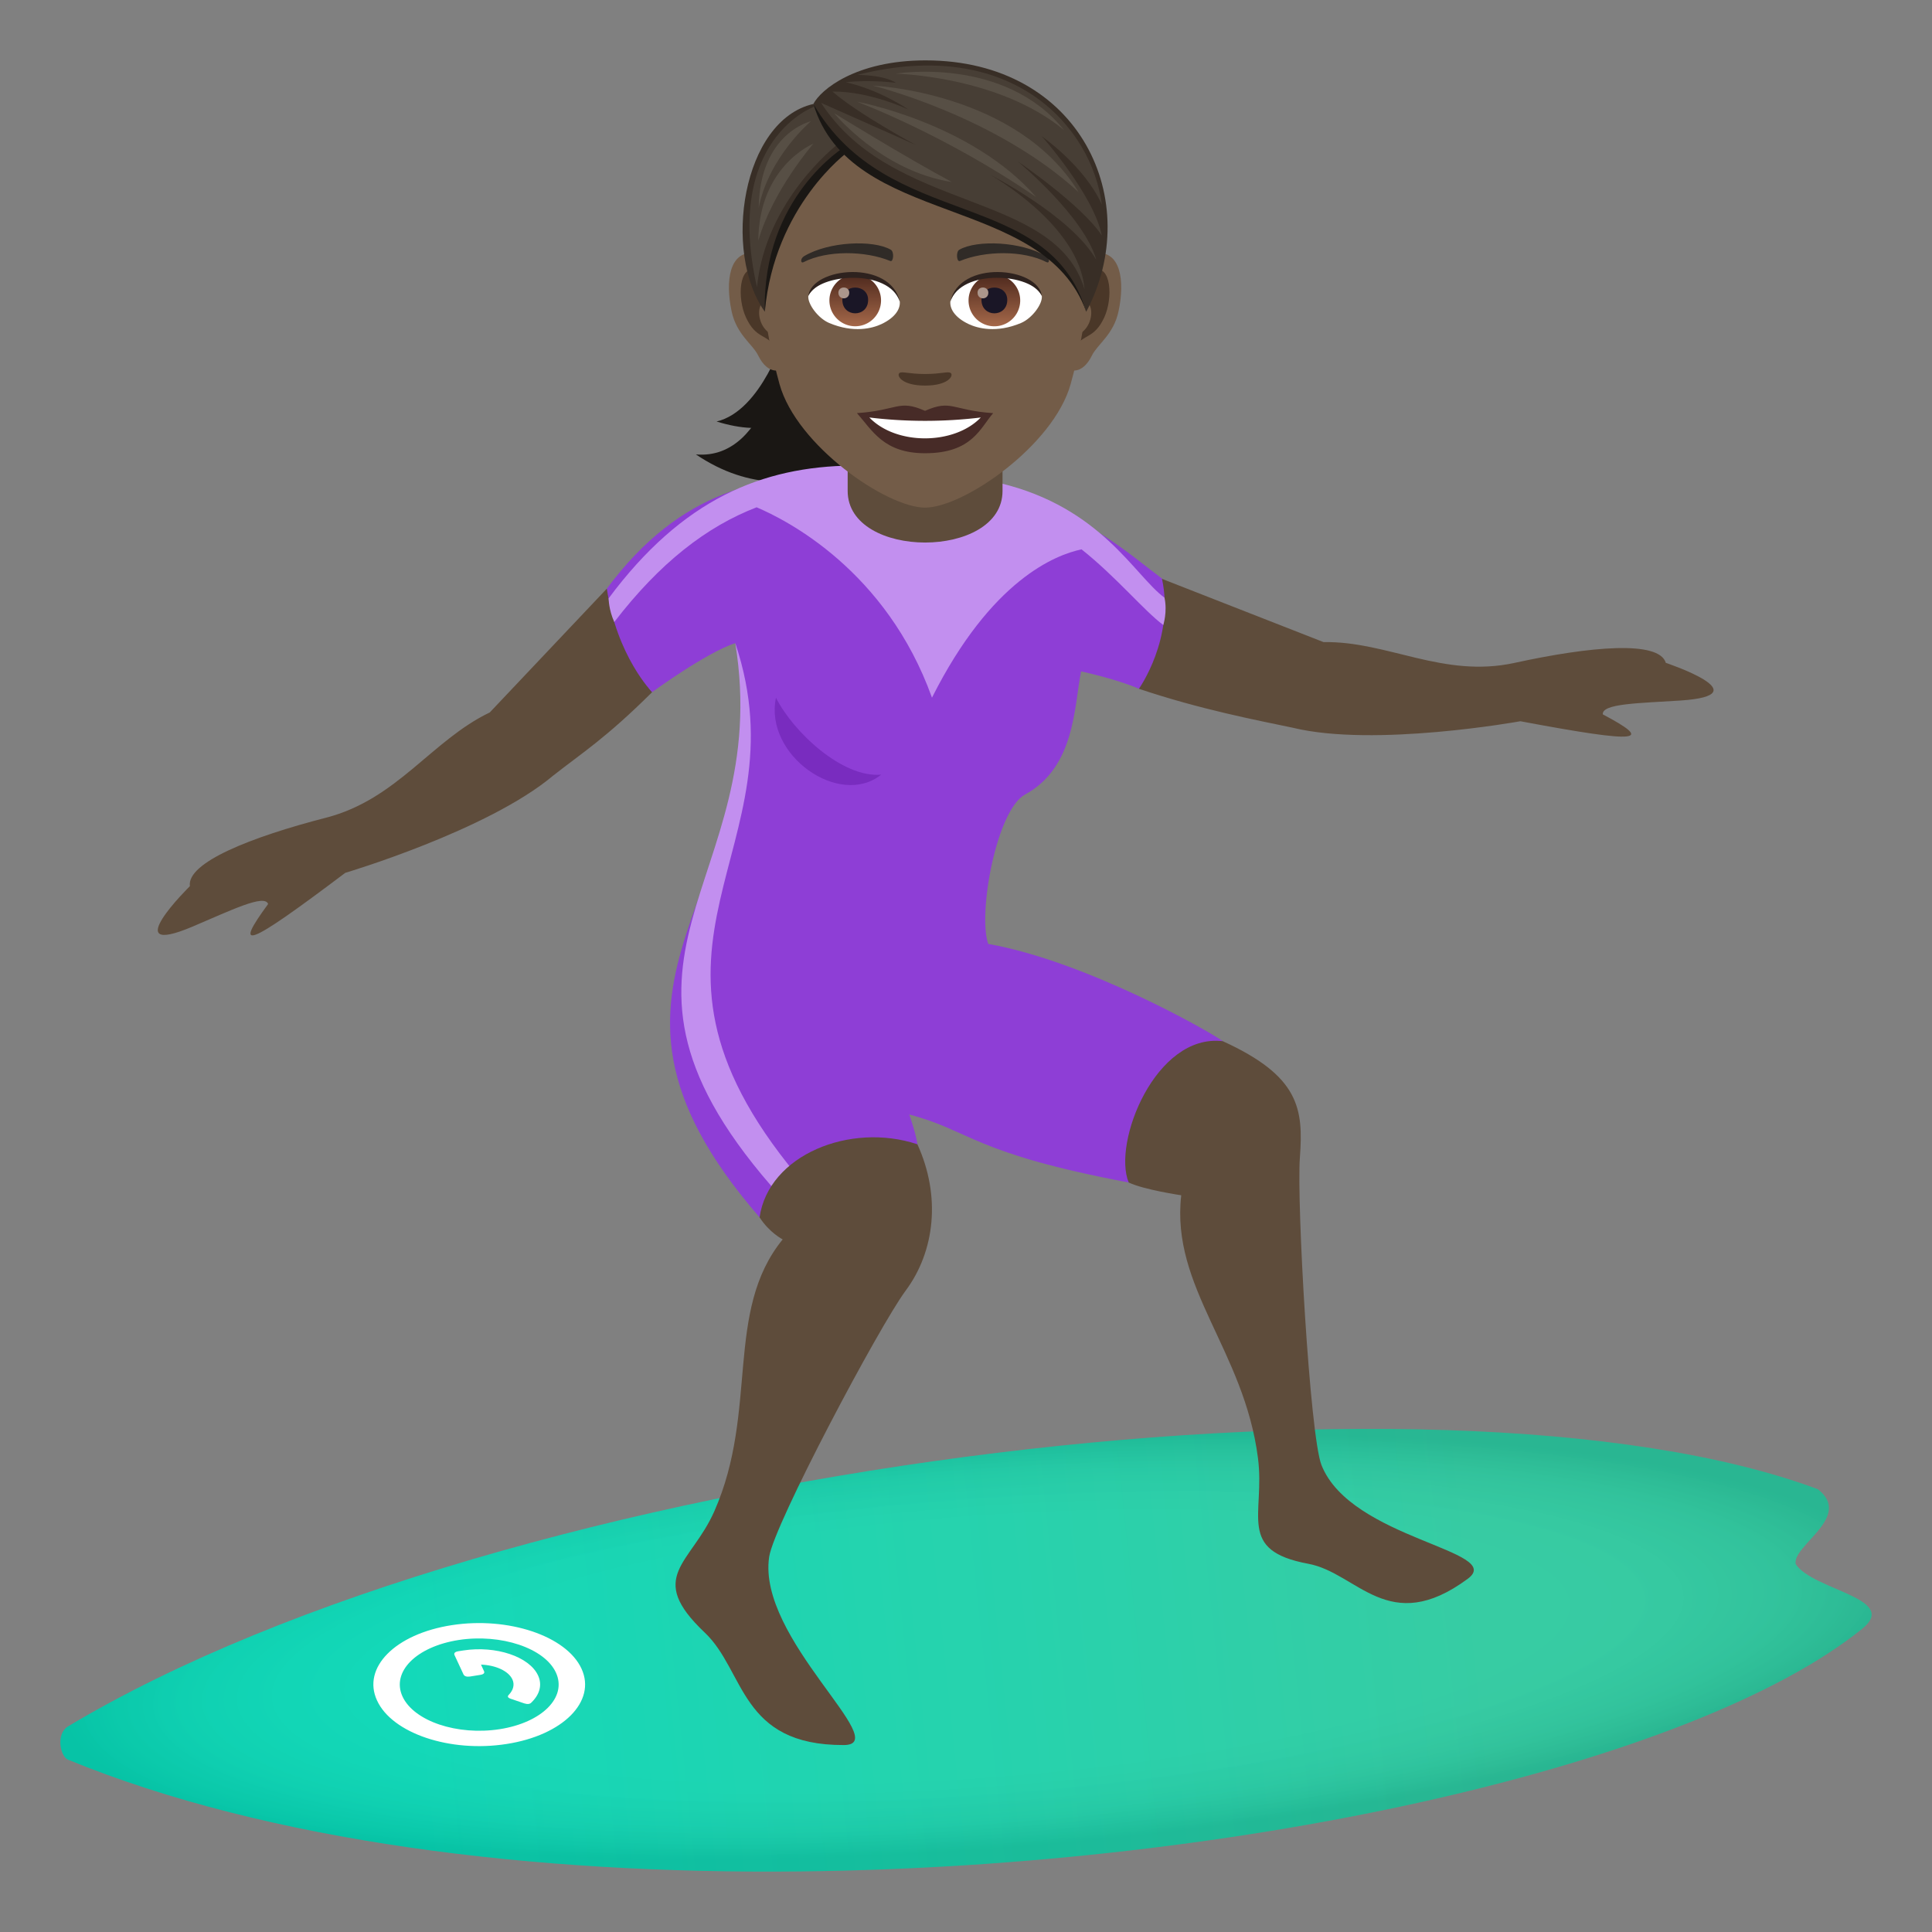 <svg xmlns="http://www.w3.org/2000/svg" xml:space="preserve" style="enable-background:new 0 0 64 64" viewBox="0 0 64 64"><rect x="0" y="0" width="64" height="64" fill="#808080" stroke="none"/><path d="M27.365 12.82c-.926 1.256-1.988 1.649-3.627 1.143 1.5-.355 2.258-2.883 2.258-2.883l1.369 1.74z" style="fill:#1a1714"/><path d="M29.732 14.236s-3.06 3.26-6.68.817c2.5.215 2.944-3.973 2.944-3.973l3.736 3.156z" style="fill:#1a1714"/><linearGradient id="a" x1="69.51" x2="105.126" y1="-136.975" y2="-133.259" gradientTransform="matrix(1 0 0 -1 -56 -80)" gradientUnits="userSpaceOnUse"><stop offset="0" style="stop-color:#00d6b3"/><stop offset="1" style="stop-color:#27c89c"/></linearGradient><path d="M59.484 51.814c-.125-.618 1.908-1.564.736-2.481-12.52-4.664-43.478-.813-57.967 7.857-.412.248-.255.999.004 1.103 6.645 2.721 15.418 3.796 24.252 3.7 14.73-.158 29.641-3.569 35.176-8.036 1.26-1.014-1.63-1.273-2.2-2.144z" style="fill:url(#a)"/><radialGradient id="b" cx="60.884" cy="-1585.189" r="30.213" gradientTransform="matrix(1 -.073 -.015 -.221 -52.269 -291.327)" gradientUnits="userSpaceOnUse"><stop offset=".632" style="stop-color:#fff;stop-opacity:.3"/><stop offset=".713" style="stop-color:#e5e5e6;stop-opacity:.328"/><stop offset=".859" style="stop-color:#a3a1a7;stop-opacity:.388"/><stop offset="1" style="stop-color:#393644;stop-opacity:.475"/></radialGradient><path d="M59.484 51.814c-.125-.618 1.908-1.564.736-2.481-12.52-4.664-43.478-.813-57.967 7.857-.412.248-.255.999.004 1.103 6.645 2.721 15.418 3.796 24.252 3.7 14.73-.158 29.641-3.569 35.176-8.036 1.26-1.014-1.63-1.273-2.2-2.144z" style="opacity:.25;fill:url(#b);enable-background:new"/><path d="M13.334 56.2c-.375-.815.449-1.652 1.86-1.873 1.397-.215 2.847.266 3.222 1.08.377.818-.463 1.655-1.86 1.874-1.412.219-2.844-.266-3.222-1.081zm-.844.131c.498 1.087 2.416 1.734 4.29 1.441 1.864-.288 2.983-1.408 2.483-2.495-.502-1.088-2.433-1.73-4.295-1.442-1.879.29-2.982 1.41-2.478 2.496z" style="fill:#fff"/><path d="M16.033 55.358c.03.064-.012.107-.127.125l-.336.054c-.113.016-.186-.009-.217-.072l-.297-.639c-.027-.065.014-.108.13-.127l.165-.026c1.074-.166 2.186.204 2.473.829.142.305.058.625-.215.89-.047.058-.129.07-.236.037l-.448-.153c-.107-.035-.128-.08-.064-.14.14-.149.193-.329.113-.503-.13-.283-.564-.475-1.04-.49l.099.215z" style="fill:#fff"/><path d="M55.183 21.959c-.224-.753-2.496-.55-5.011 0-2.371.516-4.21-.727-6.327-.688l-5.382-2.107c-.344 1.261-.371 2.398-.735 3.653 2.035.684 3.903 1.04 5.096 1.29 2.707.661 7.54-.215 7.54-.215 4.071.763 4.392.655 2.731-.228-.033-.36 1.192-.368 2.569-.458 2.73-.18-.48-1.247-.48-1.247zM6.29 29.354c-.107-.78 2.022-1.626 4.516-2.268 2.354-.61 3.492-2.562 5.418-3.485l3.88-4.103c.831.98.65 2.465 1.5 3.43-1.55 1.539-2.312 2.002-3.282 2.767-2.166 1.82-6.885 3.219-6.885 3.219-3.352 2.53-3.686 2.578-2.555 1.032-.12-.338-1.226.207-2.506.75-2.535 1.072-.085-1.342-.085-1.342z" style="fill:#5e4c3b"/><path d="M40.508 34.491c-.422-.313-4.538-2.653-7.772-3.222-.352-1.002.275-4.437 1.219-4.949 1.664-.903 1.625-2.922 1.857-4.08 0 0 1.201.26 1.916.577 0 0 1.195-1.679.762-3.653-.998-.737-2.541-2.17-4.895-2.684-.98-.213-4.295-.796-5.37-.784-2.977.029-5.673.51-8.122 3.802.32 2.232 1.5 3.43 1.5 3.43s1.783-1.307 2.754-1.624c1.59 8.36-6.187 10.972.805 19.022 4.959-1.42 5.824-.87 4.959-3.406 2.049.536 2.08 1.271 7.27 2.252 1.425.27 4.081-3.968 3.117-4.68z" style="fill-rule:evenodd;clip-rule:evenodd;fill:#8e3ed6"/><path d="M24.357 21.304c1.313 8.085-5.668 10.399 1.506 18.336.23-.067.316-.655.53-.714-6.392-7.707.29-10.684-2.036-17.622z" style="fill-rule:evenodd;clip-rule:evenodd;fill:#c28fef"/><path d="M43.06 38.35c.121-1.625-.012-2.7-2.553-3.859-2.228-.268-3.664 3.37-3.117 4.68.487.238 1.74.424 1.74.424-.351 3.055 2.085 5.131 2.542 8.706.24 1.88-.715 3.06 1.666 3.501 1.632.301 2.658 2.437 5.283.498 1.273-.94-3.875-1.303-4.846-3.77-.385-.982-.824-8.718-.715-10.18zm-13.062 4.409c.976-1.31 1.175-3.139.392-4.853-2.222-.74-4.931.352-5.228 2.42.324.506.765.731.765.731-1.939 2.383-.793 5.672-2.263 9.003-.774 1.752-2.284 2.162-.317 4.023 1.346 1.275 1.16 3.737 4.608 3.724 1.672-.006-2.885-3.528-2.475-6.236.164-1.08 3.645-7.635 4.518-8.812z" style="fill-rule:evenodd;clip-rule:evenodd;fill:#5e4c3b"/><path d="M38.576 19.8c-.996-.734-2.092-2.994-5.455-3.797-.975-.231-3.813-.59-4.889-.58-2.978.031-5.621 1.104-8.07 4.398 0 0 0 .377.187.784 1.502-1.955 3.053-3.159 4.715-3.8.987.418 4.297 2.09 5.809 6.306 1.963-3.906 4.094-4.731 4.955-4.913 1.146.91 2.078 2.041 2.707 2.506 0 0 .142-.436.04-.903z" style="fill:#c28fef"/><path d="M25.705 23.112c-.399 1.906 2.11 3.658 3.486 2.549-1.297.118-2.935-1.442-3.486-2.55z" style="fill:#792cbf"/><path d="M28.08 16.263c0 2.279 5.13 2.279 5.13 0v-2.522h-5.13v2.522z" style="fill:#5e4c3b"/><path d="M36.27 8.385c-.872.105-1.5 3.02-.954 3.789.076.107.525.28.857-.4.186-.376.717-.69.881-1.465.211-.995.08-2.03-.785-1.924zm-11.249 0c.871.105 1.5 3.02.951 3.789-.076.107-.525.28-.857-.4-.184-.376-.717-.69-.88-1.465-.212-.995-.08-2.03.786-1.924z" style="fill:#735c48"/><path d="M36.244 8.943c-.227.07-.475.418-.61.993.795-.17.596 1.152-.093 1.177.006.133.015.27.03.412.333-.482.67-.287 1.007-1.005.3-.649.228-1.752-.334-1.577zm-10.59.991c-.135-.573-.38-.92-.61-.99-.562-.178-.634.927-.331 1.575.334.72.671.524 1.003 1.006.018-.142.026-.28.032-.414-.682-.03-.877-1.338-.094-1.177z" style="fill:#4a3728"/><path d="M30.644 2.78c-3.771 0-5.588 3.072-5.361 7.02.047.796.268 1.94.539 2.923.566 2.039 3.55 4.093 4.822 4.093s4.256-2.054 4.823-4.093c.273-.983.494-2.127.54-2.922.227-3.95-1.59-7.022-5.363-7.022z" style="fill:#735c48"/><path d="M30.644 13.61c-.885-.39-.89-.016-2.256.075.512.58.889 1.329 2.256 1.329 1.567 0 1.832-.848 2.256-1.328-1.365-.092-1.371-.465-2.256-.077z" style="fill:#472b27"/><path d="M28.799 13.83c.89.928 2.812.914 3.69 0a15.36 15.36 0 0 1-3.69 0z" style="fill:#fff"/><path d="M34.652 8.486c-.818-.488-2.289-.547-2.871-.215-.123.067-.09.42.018.375.828-.343 2.093-.36 2.87.038.106.052.108-.125-.017-.198zm-8.016 0c.819-.488 2.29-.547 2.871-.215.123.067.09.42-.015.375-.83-.343-2.094-.36-2.873.038-.106.052-.108-.125.017-.198z" style="fill:#302b27"/><path d="M31.492 12.355c-.09-.062-.3.034-.848.034-.547 0-.758-.096-.847-.034-.108.077.062.418.847.418.785 0 .957-.341.848-.418z" style="fill:#4a3728"/><path d="M29.804 9.969c.034.25-.136.545-.605.767-.299.14-.918.307-1.732-.037-.366-.154-.721-.633-.69-.898.441-.832 2.615-.955 3.027.168z" style="fill:#fff"/><linearGradient id="c" x1="-424.111" x2="-424.111" y1="480.62" y2="480.88" gradientTransform="matrix(6.57 0 0 -6.57 2814.782 3168.527)" gradientUnits="userSpaceOnUse"><stop offset="0" style="stop-color:#a6694a"/><stop offset="1" style="stop-color:#4f2a1e"/></linearGradient><path d="M28.33 9.098a.855.855 0 1 1 .001 1.71.855.855 0 0 1-.001-1.71z" style="fill:url(#c)"/><path d="M27.904 9.935c0 .592.854.592.854 0 0-.546-.854-.546-.854 0z" style="fill:#1a1626"/><path d="M27.773 9.697c0 .248.36.248.36 0 0-.23-.36-.23-.36 0z" style="fill:#ab968c"/><path d="M29.81 10.002c-.347-1.115-2.71-.951-3.033-.201.12-.96 2.736-1.213 3.033.2z" style="fill:#2e221e"/><path d="M31.484 9.969c-.033.25.137.545.605.767.3.14.919.307 1.735-.037.365-.154.72-.633.687-.898-.441-.832-2.615-.955-3.027.168z" style="fill:#fff"/><linearGradient id="d" x1="-426.108" x2="-426.108" y1="480.62" y2="480.88" gradientTransform="matrix(6.57 0 0 -6.57 2832.512 3168.527)" gradientUnits="userSpaceOnUse"><stop offset="0" style="stop-color:#a6694a"/><stop offset="1" style="stop-color:#4f2a1e"/></linearGradient><path d="M32.94 9.098a.854.854 0 1 1 0 1.711.854.854 0 0 1 0-1.711z" style="fill:url(#d)"/><path d="M32.513 9.935c0 .592.854.592.854 0 0-.546-.854-.546-.854 0z" style="fill:#1a1626"/><path d="M32.383 9.697c0 .248.357.248.357 0 0-.23-.358-.23-.358 0z" style="fill:#ab968c"/><path d="M31.48 10.002c.346-1.113 2.71-.955 3.031-.201-.119-.96-2.736-1.213-3.03.2z" style="fill:#2e221e"/><path d="M26.944 3.444c-2.358.538-3.02 4.913-1.608 6.883.074-1.854.927-4.11 2.605-5.319 0 0-.579-.52-.997-1.564z" style="fill:#382e26"/><path d="M27.993 4.857s-2.755 1.667-2.657 5.47c.316-3.517 2.74-5.286 2.74-5.286l-.083-.184z" style="fill:#1a1714"/><path d="M26.973 3.534s-3.015 1.066-1.897 5.98c.281-2.897 2.661-4.723 2.661-4.723l-.764-1.257z" style="fill:#473e35"/><path d="M25.12 7.97c.482-1.67 1.824-3.21 1.824-3.21s-1.798.722-1.825 3.21z" style="fill:#574f45"/><path d="M25.133 6.881c.338-1.693 1.729-2.863 1.729-2.863s-1.688.377-1.73 2.864z" style="fill:#574f45"/><path d="M26.944 3.444c1.998 1.774 8.007 2.975 9.038 6.882-1.406-3.922-7.805-2.784-9.038-6.882z" style="fill:#1a1714"/><path d="M30.66 2c-2.32 0-3.48.979-3.716 1.444 2.474 4.25 7.797 2.72 9.038 6.885C37.917 6.688 35.806 2 30.66 2z" style="fill:#382e26"/><path d="M28.403 2.48c.972.017 1.274.264 1.274.264s-.814-.113-1.66-.02c1.14.255 2.078.906 2.078.906s-1.287-.612-2.52-.597c.88.76 2.765 1.771 2.765 1.771s-1.987-.888-3.14-1.397c2.364 3.665 7.751 2.89 8.726 6.178-.163-2.142-3.136-3.801-3.136-3.801s2.697 1.367 3.528 2.827c-.415-1.458-2.608-3.267-2.608-3.267s2.127 1.444 2.791 2.462c-.278-1.37-1.991-3.292-1.991-3.292s1.429.998 1.991 2.268c-.332-2.574-2.963-5.597-8.098-4.302z" style="fill:#473e35"/><path d="M35.248 4.31c-1.98-2.469-5.58-1.87-5.58-1.87s3.411.07 5.58 1.87z" style="fill:#574f45"/><path d="M35.73 6.365c-2.034-3.325-6.823-3.53-6.823-3.53s4.057.99 6.823 3.53zm-1.404.165c-2.151-2.47-5.945-3.163-5.945-3.163s2.882 1.063 5.945 3.163zm-2.794-.5c-1.568-.84-3.899-2.28-3.899-2.28s1.564 1.919 3.899 2.28z" style="fill:#574f45"/></svg>